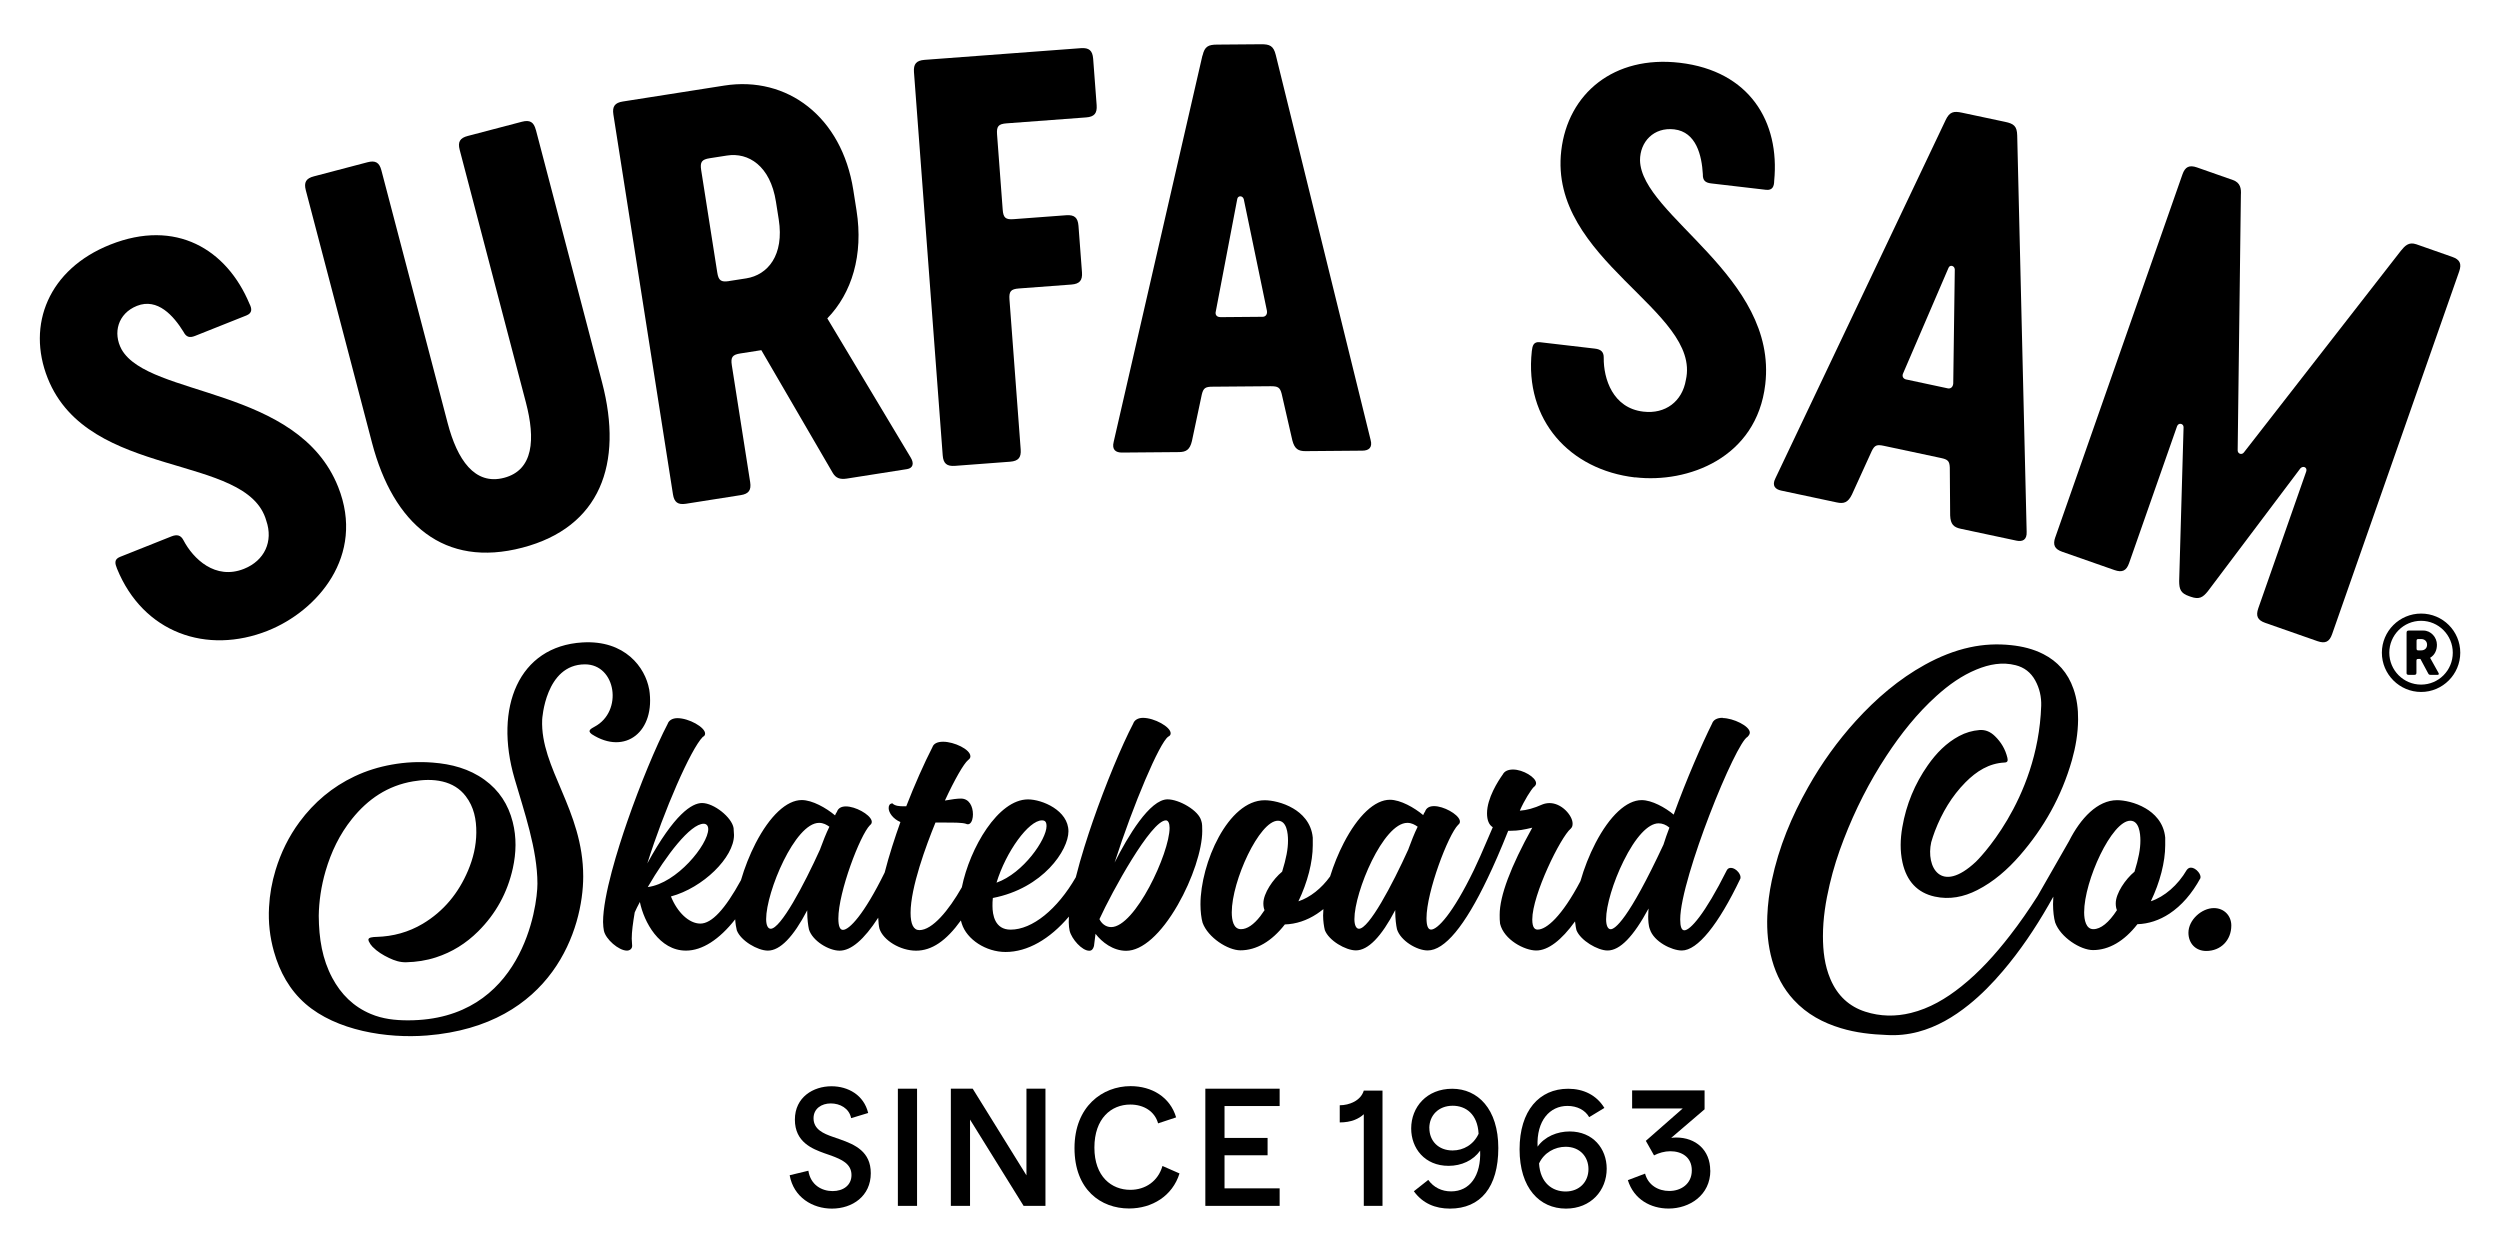 <svg viewBox="0 0 420.94 210.95" version="1.1" xmlns="http://www.w3.org/2000/svg" data-name="Layer 2" id="Layer_2">
  <defs>
    <style>
      .cls-1 {
        fill: #000;
        stroke-width: 0px;
      }
    </style>
  </defs>
  <g>
    <g>
      <g>
        <path d="M45.11,106.19c-10.28,4.09-21,.39-25.41-10.45-.34-.85-.52-1.56.5-1.97l8.66-3.45c.93-.37,1.58-.24,2.04.66,1.62,3.09,5.34,6.73,10.18,4.8,3.48-1.39,4.95-4.63,3.76-8.09-3.21-11.51-29.95-6.77-36.81-24.01-3.58-9,.16-18.36,10.53-22.49,11.04-4.39,19.59.76,23.44,9.95.42.82.52,1.56-.5,1.97l-8.66,3.45c-.93.37-1.49.2-1.95-.7-1.66-2.68-4.35-5.74-7.83-4.36-3.23,1.29-4.08,4.58-2.59,7.33,4.6,8.1,29.71,6.17,36.47,23.16,4.63,11.63-3.58,20.91-11.82,24.19Z" class="cls-1"></path>
        <path d="M90.23,21.87l8.65,32.99,2.5,9.55c3.59,13.71-.32,24.37-13.41,27.8-13.18,3.46-21.73-3.94-25.33-17.65l-3.96-15.12-7.19-27.41c-.35-1.33.04-2,1.37-2.34l9.02-2.37c1.33-.35,2,.04,2.34,1.37l8.51,32.45,2.64,10.08c1.62,6.19,4.55,10.53,9.51,9.23,4.95-1.3,5.29-6.49,3.67-12.68l-3.99-15.21-7.16-27.33c-.35-1.33.04-2,1.37-2.34l9.11-2.39c1.33-.35,2,.04,2.34,1.37Z" class="cls-1"></path>
        <path d="M152.71,78.99l-10.11,1.59c-1.17.18-1.86-.08-2.37-.93l-12.04-20.69-3.52.55c-1.35.21-1.66.63-1.45,1.98l3.09,19.69c.21,1.35-.24,1.98-1.6,2.19l-9.21,1.45c-1.35.21-1.98-.24-2.19-1.6l-10.03-63.94c-.21-1.35.24-1.98,1.6-2.19l17.07-2.68c10.57-1.66,19.79,5.22,21.73,17.6l.54,3.43c1.18,7.5-.78,13.91-4.92,18.17l14.04,23.43c.62,1.01.37,1.79-.62,1.95ZM122.76,47.32l2.89-.45c3.61-.57,6.42-3.88,5.47-9.93l-.47-2.98c-.95-6.05-4.64-8.34-8.25-7.77l-2.89.45c-1.35.21-1.66.63-1.45,1.99l2.71,17.25c.21,1.35.63,1.66,1.98,1.45Z" class="cls-1"></path>
        <path d="M184.06,9.87l.59,7.84c.1,1.37-.4,1.96-1.77,2.06l-13.4,1c-1.37.1-1.7.5-1.6,1.86l.95,12.67c.1,1.37.49,1.71,1.86,1.6l8.84-.66c1.37-.1,1.95.4,2.06,1.77l.59,7.84c.1,1.37-.4,1.95-1.77,2.06l-8.84.66c-1.37.1-1.7.49-1.6,1.86l1.89,25.25c.1,1.37-.4,1.95-1.77,2.06l-9.3.7c-1.37.1-1.96-.4-2.06-1.77l-4.84-64.53c-.1-1.37.4-1.95,1.77-2.06l26.34-1.97c1.37-.1,1.95.4,2.06,1.77Z" class="cls-1"></path>
        <path d="M202.48,9.36c.35-1.56.99-1.84,2.45-1.85l7.4-.06c1.46-.01,2.1.26,2.48,1.81l15.96,64.78c.38,1.37-.35,1.83-1.36,1.84l-9.6.08c-1.19,0-1.83-.35-2.21-1.81l-1.8-7.85c-.28-1.09-.65-1.27-1.84-1.27l-9.78.08c-1.19,0-1.55.2-1.82,1.29l-1.67,7.87c-.35,1.47-.99,1.84-2.18,1.85l-9.6.08c-1.01,0-1.74-.44-1.39-1.82l14.94-65.03ZM205.47,53.4l7.13-.06c.46,0,.82-.37.72-1.01l-3.9-18.8c-.19-.64-1.01-.63-1.1,0l-3.6,18.86c-.18.64.19,1,.74,1Z" class="cls-1"></path>
        <path d="M275.31,80.39c-10.99-1.28-18.66-9.63-17.39-21.27.11-.91.28-1.62,1.37-1.5l9.26,1.08c1,.12,1.5.54,1.48,1.55-.04,3.49,1.5,8.46,6.67,9.06,3.72.44,6.55-1.72,7.16-5.33,2.65-11.65-23.13-20.19-20.98-38.62,1.12-9.62,8.87-16.08,19.95-14.79,11.8,1.38,16.87,9.98,15.9,19.89-.01.92-.28,1.62-1.37,1.5l-9.26-1.08c-1-.12-1.41-.53-1.38-1.54-.18-3.15-1.1-7.12-4.82-7.56-3.45-.4-5.77,2.09-5.76,5.22.2,9.32,23.21,19.55,21.09,37.71-1.45,12.44-13.08,16.69-21.89,15.66Z" class="cls-1"></path>
        <path d="M327.58,20.25c.68-1.44,1.36-1.58,2.8-1.27l7.24,1.54c1.43.3,2,.7,2.03,2.3l1.59,66.71c.07,1.42-.74,1.71-1.72,1.5l-9.39-2c-1.16-.25-1.71-.74-1.77-2.24l-.06-8.05c-.04-1.13-.36-1.39-1.52-1.63l-9.57-2.04c-1.16-.25-1.56-.14-2.05.87l-3.34,7.33c-.66,1.35-1.36,1.58-2.53,1.33l-9.39-2c-.98-.21-1.6-.81-.96-2.07l28.64-60.27ZM320.99,63.9l6.97,1.49c.45.1.88-.19.92-.83l.26-19.2c-.05-.66-.85-.84-1.07-.23l-7.59,17.64c-.31.59-.03,1.02.51,1.14Z" class="cls-1"></path>
        <path d="M346.07,90.45l21.4-61.08c.45-1.29,1.15-1.63,2.45-1.18l6.04,2.12c1.29.45,1.42,1.47,1.35,2.51l-.54,43.01c0,.58.68.82,1.04.36l26.42-33.94c.68-.83,1.32-1.57,2.62-1.12l6.04,2.12c1.29.45,1.63,1.15,1.18,2.45l-21.4,61.08c-.45,1.29-1.15,1.63-2.45,1.18l-8.8-3.08c-1.29-.45-1.63-1.15-1.18-2.45l8.07-23.03c.24-.69-.5-1.05-.98-.54l-15.58,20.69c-.85,1.06-1.47,1.42-2.85.94l-.34-.12c-1.38-.48-1.63-1.15-1.64-2.51l.74-25.89c.04-.66-.85-.88-1.1-.19l-8.07,23.03c-.45,1.29-1.15,1.63-2.45,1.18l-8.8-3.08c-1.29-.45-1.63-1.15-1.18-2.45Z" class="cls-1"></path>
      </g>
      <path d="M109.3,116.05c-.66-3.65-4.04-8.31-11.23-7.88-10.74.64-14.92,10.97-11.43,22.93,1.6,5.5,3.85,11.93,3.85,17.69,0,3.85-2.52,23.01-21.79,23.01-2.17,0-4.28-.23-6.28-1.08-2.9-1.22-5-3.31-6.47-6.06-1.69-3.17-2.25-6.6-2.28-10.46.03-2.36.4-4.98,1.15-7.54.94-3.21,2.35-6.17,4.45-8.78,2.67-3.33,6.01-5.6,10.29-6.32,1.65-.28,3.31-.36,4.96.03,1.58.38,2.91,1.17,3.9,2.47,1.39,1.82,1.8,3.92,1.78,6.15-.02,2.22-.53,4.34-1.39,6.37-1.6,3.78-4.08,6.84-7.63,8.96-2.39,1.42-4.99,2.13-7.77,2.21-.32,0-.65.03-.97.1-.37.09-.5.31-.34.65.15.33.37.65.62.91.8.82,1.76,1.4,2.79,1.89.91.44,1.86.75,2.88.72,1.71-.04,3.38-.29,5.01-.82,2.72-.88,5.08-2.36,7.1-4.37,2.99-2.97,4.94-6.52,5.85-10.64.57-2.6.64-5.19-.02-7.79-.74-2.93-2.28-5.32-4.74-7.1-2.6-1.88-5.59-2.66-8.73-2.9-2.31-.18-4.61-.07-6.89.34-2.18.39-4.27,1.03-6.27,1.98-3.74,1.77-6.81,4.36-9.26,7.67-1.82,2.46-3.15,5.18-4.04,8.11-.62,2.04-.99,4.12-1.1,6.24-.14,2.54.13,5.04.83,7.5.97,3.42,2.63,6.44,5.31,8.78,5.19,4.52,13.7,5.87,20.45,5.33,21.21-1.7,26.31-18.01,26.31-26.78,0-11.2-7.26-18.23-6.91-26.41,0,0,.51-9.3,7.21-9.3,5.24,0,6.45,7.93,1.61,10.5-.5.3-1.33.63-.47,1.26,5.62,3.63,10.79-.44,9.67-7.57ZM372.77,152.9c-2.07,0-4.29,2-4.29,4.15,0,1.79,1.21,3.07,3,3.07,2.43,0,4.22-1.79,4.22-4.29,0-1.64-1.21-2.93-2.93-2.93ZM202.25,138.16c-.21-.79-1.03-1.67-2.26-2.42-1.16-.71-2.46-1.15-3.4-1.15-3,0-6.7,6.25-8.92,10.65,3.18-9.87,7.56-20.17,9.03-21.2.29-.15.41-.31.41-.58,0-1.07-2.75-2.59-4.66-2.59-.83,0-1.45.37-1.65.98-1.93,3.68-4.67,10.29-6.8,16.45-.84,2.43-2,5.97-2.86,9.41-3.11,5.4-7.32,8.82-10.98,8.82-2.66,0-3.05-2.5-3.05-3.98,0-.41,0-.88.06-1.35,8.48-1.64,12.73-8.07,12.73-11.22,0-3.53-4.43-5.38-6.81-5.38-5.02,0-9.79,8.14-11.14,14.8-2.22,3.91-4.97,7.21-7.15,7.21-.98,0-1.48-.98-1.48-2.91,0-4.28,2.61-11.34,4.19-15.2h1.58c1.56,0,2.92,0,3.53.2.29.15.51.08.64,0,.41-.26.56-.98.56-1.58,0-1.33-.62-2.66-2.02-2.66-.58,0-1.56.12-2.7.33,1.64-3.54,3.17-6.21,3.9-6.81.29-.22.39-.39.39-.64,0-1.16-2.74-2.45-4.59-2.45-.98,0-1.6.32-1.8.91-1.38,2.68-3.03,6.4-4.41,9.96h-.44c-.72,0-1.45-.06-1.87-.47l-.03-.03h-.05c-.4.09-.57.34-.57.81,0,.76.74,1.82,1.98,2.34-.91,2.55-1.91,5.59-2.65,8.5-3.5,7.12-5.97,9.66-7.03,9.66-.51,0-.77-.64-.77-1.91,0-4.46,3.66-14.06,5.32-15.72.28-.2.37-.47.27-.79-.34-1.06-2.72-2.37-4.32-2.37-.79,0-1.31.31-1.51.91-.12.18-.24.37-.32.6-1.49-1.26-3.84-2.58-5.6-2.58-2.55,0-5.38,2.65-7.77,7.27-1.01,1.96-1.86,4.13-2.47,6.22-2.69,4.92-4.93,7.31-6.84,7.31s-3.89-1.91-4.95-4.57c5.37-1.44,10.62-6.55,10.62-10.35,0-.19-.02-.42-.04-.64-.02-.19-.03-.37-.03-.52-.29-1.81-3.32-4.22-5.31-4.22-1.68,0-4.64,1.79-9.22,10.17,2.81-8.93,7.33-19.27,9.34-21.3.28-.14.39-.31.39-.57,0-1.07-2.75-2.59-4.66-2.59-.83,0-1.45.37-1.65.98-1.93,3.68-4.67,10.29-6.8,16.45-1.52,4.39-4.07,12.41-4.07,16.9,0,.52.08,1.17.14,1.45.29,1.44,2.5,3.36,3.88,3.36.44,0,.88-.28.88-.8,0-.13-.01-.31-.03-.5-.02-.23-.04-.49-.04-.72,0-1.18.2-2.61.5-4.41.19-.45.5-1.07.87-1.76.69,3.38,3.27,8.19,7.76,8.19,2.74,0,5.61-1.86,8.29-5.27.04.73.16,1.41.27,1.85.66,1.76,3.51,3.42,5.23,3.42,2.05,0,4.28-2.28,6.63-6.79v.34c0,1.09.14,2.23.29,2.89.59,1.92,3.33,3.57,5.16,3.57,1.93,0,4.11-1.86,6.5-5.55.03.73.1,1.41.21,1.84.63,1.97,3.51,3.71,6.16,3.71s5.08-1.65,7.55-5.09c.04.2.1.38.15.53.84,2.68,4.08,4.78,7.38,4.78,3.68,0,7.43-2.15,10.66-5.96-.02.33-.03.64-.03.94,0,.52.08,1.17.15,1.45.35,1.4,2.08,3.36,3.3,3.36.4,0,.65-.24.8-.79l.26-2.06c1.08,1.41,2.95,2.86,5.16,2.86,2.7,0,5.87-2.82,8.69-7.73,2.47-4.3,4.12-9.3,4.12-12.44,0-.58,0-1.3-.15-1.67ZM175.44,138.13c.55,0,.77.28.77.98,0,2.19-3.88,7.91-8.42,9.51,1.59-5.22,5.42-10.49,7.65-10.49ZM109.07,149.36c3.09-5.33,7.17-10.66,9.41-10.66.48,0,.77.34.77.91,0,2.58-5.29,9.13-10.18,9.75ZM138.12,142.93c-2.81,6.21-6.69,13.45-8.35,13.45-.48,0-.77-.61-.77-1.63,0-4.58,4.86-16.2,8.91-16.2.73,0,1.27.32,1.74.65-.58,1.17-1.08,2.48-1.54,3.72ZM187.09,156.1c-1,0-1.68-.71-1.97-1.34,2.11-4.62,8.7-16.63,11.19-16.63.39,0,.62.49.62,1.27,0,4.24-5.81,16.7-9.84,16.7ZM290.07,120.86c-.96,0-1.58.34-1.8.98-1.66,3.33-4.3,9.35-6.46,15.32-1.42-1.19-3.68-2.44-5.39-2.44-2.55,0-5.38,2.63-7.77,7.22-1.05,2.02-1.93,4.27-2.54,6.42-3.14,5.97-5.74,8.16-7.2,8.16-.39,0-.91-.18-.91-1.7,0-4.18,4.78-13.89,6.48-15.3.23-.23.31-.46.31-.85,0-.67-.45-1.52-1.17-2.23-.8-.78-1.78-1.22-2.71-1.22-.39,0-.83.08-1.18.22-1.46.65-2.65.98-3.83,1.06.74-1.72,1.89-3.52,2.34-3.97.25-.17.4-.41.4-.65,0-.99-2.21-2.31-3.88-2.31-.85,0-1.45.29-1.72.82-.8,1.12-2.66,4-2.66,6.56,0,1.16.34,1.96.97,2.33-.33.76-.65,1.5-.95,2.21-.81,1.89-1.51,3.51-2.23,5,0,0,0,0,0,0-3.59,7.4-6.13,10.03-7.21,10.03-.51,0-.77-.64-.77-1.91,0-4.46,3.66-14.06,5.32-15.72.28-.2.37-.47.27-.79-.34-1.06-2.72-2.37-4.32-2.37-.79,0-1.31.31-1.51.91-.12.18-.24.37-.32.6-1.49-1.26-3.84-2.58-5.6-2.58-2.55,0-5.38,2.65-7.77,7.27-.92,1.78-1.71,3.73-2.3,5.64-1.45,2.02-3.37,3.54-5.34,4.19,1.54-3.2,2.42-6.63,2.42-9.43v-1.29c-.24-2.59-1.92-4.11-3.3-4.92-1.72-1.02-3.66-1.38-4.8-1.38-6.17,0-10.81,10.63-10.81,17.53,0,1.15.14,2.37.36,3.1h0c.91,2.5,4.26,4.64,6.37,4.64,2.68,0,5.27-1.51,7.48-4.36,1.84-.05,3.71-.66,5.4-1.78.37-.25.73-.51,1.09-.8-.03.37-.05.73-.05,1.07,0,.96.15,1.89.29,2.46.66,1.76,3.51,3.42,5.23,3.42,2.05,0,4.28-2.28,6.63-6.79v.34c0,1.09.14,2.23.29,2.89.59,1.92,3.33,3.57,5.16,3.57,2.86,0,6.25-4.08,10.09-12.13h0c1.02-2.11,2.2-4.81,3.48-8.02h.51c1.15,0,2.18-.19,3.54-.52-3.64,6.56-5.49,11.49-5.49,14.66,0,.51,0,1.08.07,1.52.66,2.7,4.1,4.5,6.09,4.5s4.24-1.72,6.53-4.9c.07.74.19,1.28.24,1.48.68,1.73,3.57,3.42,5.23,3.42,2.09,0,4.35-2.32,6.91-7.07,0,.18-.02.36-.03.53-.02.29-.03.56-.03.81,0,.56.04,1.58.29,2.17.66,2.07,3.67,3.56,5.37,3.56,2.64,0,6.14-4.31,9.87-12.13v-.02c.07-.29-.06-.67-.34-1.03-.35-.44-.84-.73-1.24-.73-.26,0-.54.05-.72.41-3.73,7.45-6.17,10.1-7.14,10.1-.47,0-.7-.6-.7-1.84,0-3.51,2.53-11.35,4.9-17.51,2.7-7.04,5.46-12.72,6.42-13.21l.02-.02c.26-.26.38-.49.38-.71,0-1.11-2.82-2.45-4.59-2.45ZM215.88,146.77c-1.52,1.25-3.16,3.64-3.16,5.34,0,.44.07.85.2,1.14-.24.37-.48.71-.71,1.01-1.12,1.44-2.23,2.19-3.26,2.19-1.28,0-1.55-1.54-1.55-2.84,0-5.31,4.65-15.42,7.77-15.42,1.48,0,1.7,2.09,1.7,3.34,0,1.43-.3,3-.99,5.24ZM237.17,142.93c-2.81,6.21-6.69,13.45-8.35,13.45-.48,0-.77-.61-.77-1.63,0-4.58,4.86-16.2,8.91-16.2.73,0,1.27.32,1.74.65-.58,1.17-1.08,2.48-1.54,3.72ZM280.12,142.15c-6.02,12.91-8.24,14.31-8.92,14.31-.48,0-.77-.63-.77-1.7,0-2.25,1.2-6.27,2.93-9.76,2-4.05,4.15-6.37,5.91-6.37.63,0,1.25.24,1.82.72-.39,1.01-.72,1.97-.98,2.8ZM370.5,147.85c.07-.29-.06-.67-.35-1.03-.35-.44-.84-.73-1.24-.73-.29,0-.51.12-.72.4-1.49,2.55-3.74,4.5-6.04,5.26,1.54-3.2,2.42-6.63,2.42-9.43v-1.29c-.24-2.59-1.92-4.11-3.3-4.92-1.72-1.02-3.66-1.38-4.8-1.38-3.29,0-6.15,3.03-8.1,6.9l-5.29,9.24c-1.47,2.3-3.01,4.54-4.68,6.68-2.45,3.16-5.1,6.1-8.16,8.54-2.59,2.07-5.36,3.7-8.5,4.47-2.57.63-5.14.6-7.68-.22-2.67-.86-4.67-2.66-5.87-5.5-.97-2.29-1.25-4.72-1.25-7.22,0-2.96.46-5.84,1.13-8.69.61-2.61,1.42-5.15,2.38-7.62,1.92-4.98,4.3-9.67,7.18-14.05,2.45-3.73,5.19-7.17,8.43-10.09,2.05-1.85,4.25-3.42,6.73-4.44,2.14-.88,4.34-1.31,6.62-.72,1.4.36,2.52,1.18,3.28,2.57.72,1.31,1.05,2.77,1,4.26-.55,16.18-10.99,26.26-11,26.26-5.95,5.58-8.44.81-7.52-3.29.18-.63.39-1.25.62-1.87,1.2-3.12,2.86-5.9,5.13-8.2,1.88-1.9,4-3.23,6.61-3.35.46-.02.59-.25.47-.78-.35-1.47-1.08-2.67-2.1-3.66-.75-.73-1.59-1.11-2.61-1.03-1.2.1-2.34.43-3.42,1.01-2.14,1.14-3.84,2.87-5.28,4.93-2.17,3.1-3.63,6.57-4.29,10.44-.34,1.97-.4,3.95.03,5.91.71,3.2,2.54,5.11,5.42,5.75,2.49.55,4.88.08,7.17-1.09,2.75-1.4,5.09-3.44,7.18-5.84,4-4.6,7.01-9.89,8.76-16.03.63-2.23,1.02-4.5,1.04-6.84.02-1.78-.2-3.51-.78-5.17-.95-2.74-2.7-4.64-5.06-5.85-1.72-.88-3.54-1.31-5.41-1.51-2.33-.25-4.66-.14-6.96.36-2.65.57-5.17,1.6-7.58,2.93-4.38,2.42-8.21,5.69-11.67,9.5-3.04,3.36-5.71,7.06-7.99,11.11-2.77,4.9-4.94,10.08-6.13,15.75-.41,1.95-.67,3.93-.75,5.93-.1,2.52.12,5.01.8,7.44.72,2.58,1.91,4.83,3.65,6.71,2.24,2.43,4.97,3.86,7.95,4.76,2.51.76,5.08,1.05,7.77,1.15,1.7.1,3.47-.07,5.21-.53,3.15-.83,5.96-2.48,8.57-4.58,2.08-1.67,3.96-3.6,5.72-5.67,2.89-3.4,5.41-7.13,7.67-11.07.28-.48.55-.97.82-1.45-.03.43-.05.85-.05,1.26,0,1.15.14,2.37.36,3.1h0c.91,2.5,4.26,4.64,6.37,4.64,2.68,0,5.27-1.51,7.48-4.36,1.84-.05,3.71-.66,5.4-1.78,2.02-1.34,3.78-3.35,5.21-5.98v-.02ZM359.4,146.77c-1.52,1.25-3.16,3.64-3.16,5.34,0,.44.07.85.2,1.14-1.36,2.1-2.73,3.2-3.97,3.2s-1.55-1.54-1.55-2.84c0-5.31,4.65-15.42,7.77-15.42,1.48,0,1.7,2.09,1.7,3.34,0,1.43-.3,3-.99,5.24Z" class="cls-1"></path>
    </g>
    <path d="M401.05,109.9c0-3.63,2.96-6.59,6.61-6.59s6.59,2.96,6.59,6.59-2.96,6.61-6.59,6.61-6.61-2.96-6.61-6.61ZM412.99,109.9c0-2.96-2.39-5.37-5.34-5.37s-5.35,2.41-5.35,5.37,2.39,5.37,5.35,5.37,5.34-2.39,5.34-5.37ZM405.21,113.28v-6.73c0-.27.1-.38.38-.38h2.46c1.26,0,2.27,1.14,2.27,2.39,0,.93-.36,1.72-1.15,2.2l1.41,2.53c.14.22.02.34-.16.34h-1.14c-.22,0-.34-.05-.43-.24l-1.31-2.44h-.33c-.28,0-.34.07-.34.34v1.98c0,.26-.1.36-.38.36h-.91c-.28,0-.38-.1-.38-.36ZM407.66,109.51c.59,0,1-.36,1-.95s-.41-.96-1-.96h-.43c-.28,0-.34.07-.34.34v1.24c0,.26.07.33.34.33h.43Z" class="cls-1"></path>
  </g>
  <g>
    <path d="M143.31,188.26c-.34-1.66-1.88-2.47-3.43-2.47s-2.9.87-2.9,2.5c0,1.88,1.71,2.59,3.23,3.12l1.21.42c2.56.9,5.2,2.08,5.2,5.71,0,3.85-3.09,5.96-6.55,5.96-3.23,0-6.44-1.88-7.11-5.62l3.15-.76c.37,2.42,2.28,3.43,4.08,3.43s3.18-.98,3.18-2.7c0-1.94-1.74-2.64-3.37-3.26l-1.21-.42c-2-.73-4.95-1.85-4.95-5.65s3.12-5.62,6.16-5.62c2.78,0,5.45,1.46,6.18,4.5l-2.87.87Z" class="cls-1"></path>
    <path d="M154.41,183.31v19.73h-3.23v-19.73h3.23Z" class="cls-1"></path>
    <path d="M176.03,183.31v19.73h-3.68l-9.02-14.53v14.53h-3.23v-19.73h3.68l9.05,14.59v-14.59h3.2Z" class="cls-1"></path>
    <path d="M195,189.16c-.56-2.02-2.39-3.18-4.69-3.18-3.2,0-6.04,2.33-6.04,7.25s2.92,7.11,6.04,7.11c2.56,0,4.69-1.46,5.42-4.02l2.87,1.26c-1.18,3.79-4.61,5.9-8.49,5.9-4.75,0-9.19-3.15-9.19-10.17s4.72-10.43,9.44-10.43c3.57,0,6.66,1.83,7.67,5.26l-3.04,1.01Z" class="cls-1"></path>
    <path d="M202.95,203.04v-19.73h12.51v2.92h-9.28v5.37h7.25v2.92h-7.25v5.57h9.28v2.95h-12.51Z" class="cls-1"></path>
    <path d="M232.78,183.62v19.42h-3.15v-15.43c-.82.76-2.11,1.38-4.05,1.38v-2.89c1.6,0,3.54-.76,4.05-2.47h3.15Z" class="cls-1"></path>
    <path d="M240.48,198.66c.9,1.26,2.25,1.94,3.85,1.94,3.18,0,5.06-2.67,4.89-6.86-1.18,1.66-3.15,2.56-5.31,2.56-4.05,0-6.3-2.98-6.3-6.29,0-3.6,2.61-6.69,6.91-6.69s7.76,3.4,7.76,9.98-2.98,10.2-8.15,10.2c-2.47,0-4.58-.87-6.07-2.92l2.42-1.91ZM240.67,189.94c0,2.16,1.52,3.77,3.91,3.77,1.83,0,3.54-.98,4.38-2.81-.17-3.32-2.16-4.72-4.36-4.72-2.42,0-3.94,1.66-3.94,3.77Z" class="cls-1"></path>
    <path d="M267.57,188.09c-.67-1.18-2.02-1.88-3.65-1.88-2.95,0-5.23,2.45-5.03,6.86,1.21-1.71,3.32-2.56,5.4-2.56,3.91,0,6.24,2.87,6.24,6.27,0,3.65-2.64,6.72-6.86,6.72-4.44,0-7.81-3.46-7.81-9.98s3.32-10.2,8.18-10.2c2.59,0,4.78,1.07,6.1,3.23l-2.56,1.55ZM267.46,196.86c0-2.08-1.43-3.77-3.85-3.77-1.8,0-3.63.98-4.47,2.81.2,3.32,2.28,4.72,4.47,4.72,2.33,0,3.85-1.63,3.85-3.77Z" class="cls-1"></path>
    <path d="M287.98,197.08c0,4.16-3.49,6.41-7.03,6.41-3.01,0-5.85-1.54-6.86-4.78l2.9-1.1c.53,1.97,2.25,2.92,4.08,2.92,1.97,0,3.79-1.18,3.79-3.46s-1.74-3.23-3.63-3.23c-.93,0-1.94.28-2.73.7l-1.38-2.45,6.21-5.45h-8.52v-3.04h12.2v3.18l-5.62,4.81c.28-.03.56-.06.84-.06,3.29,0,5.73,2.11,5.73,5.54Z" class="cls-1"></path>
  </g>
</svg>